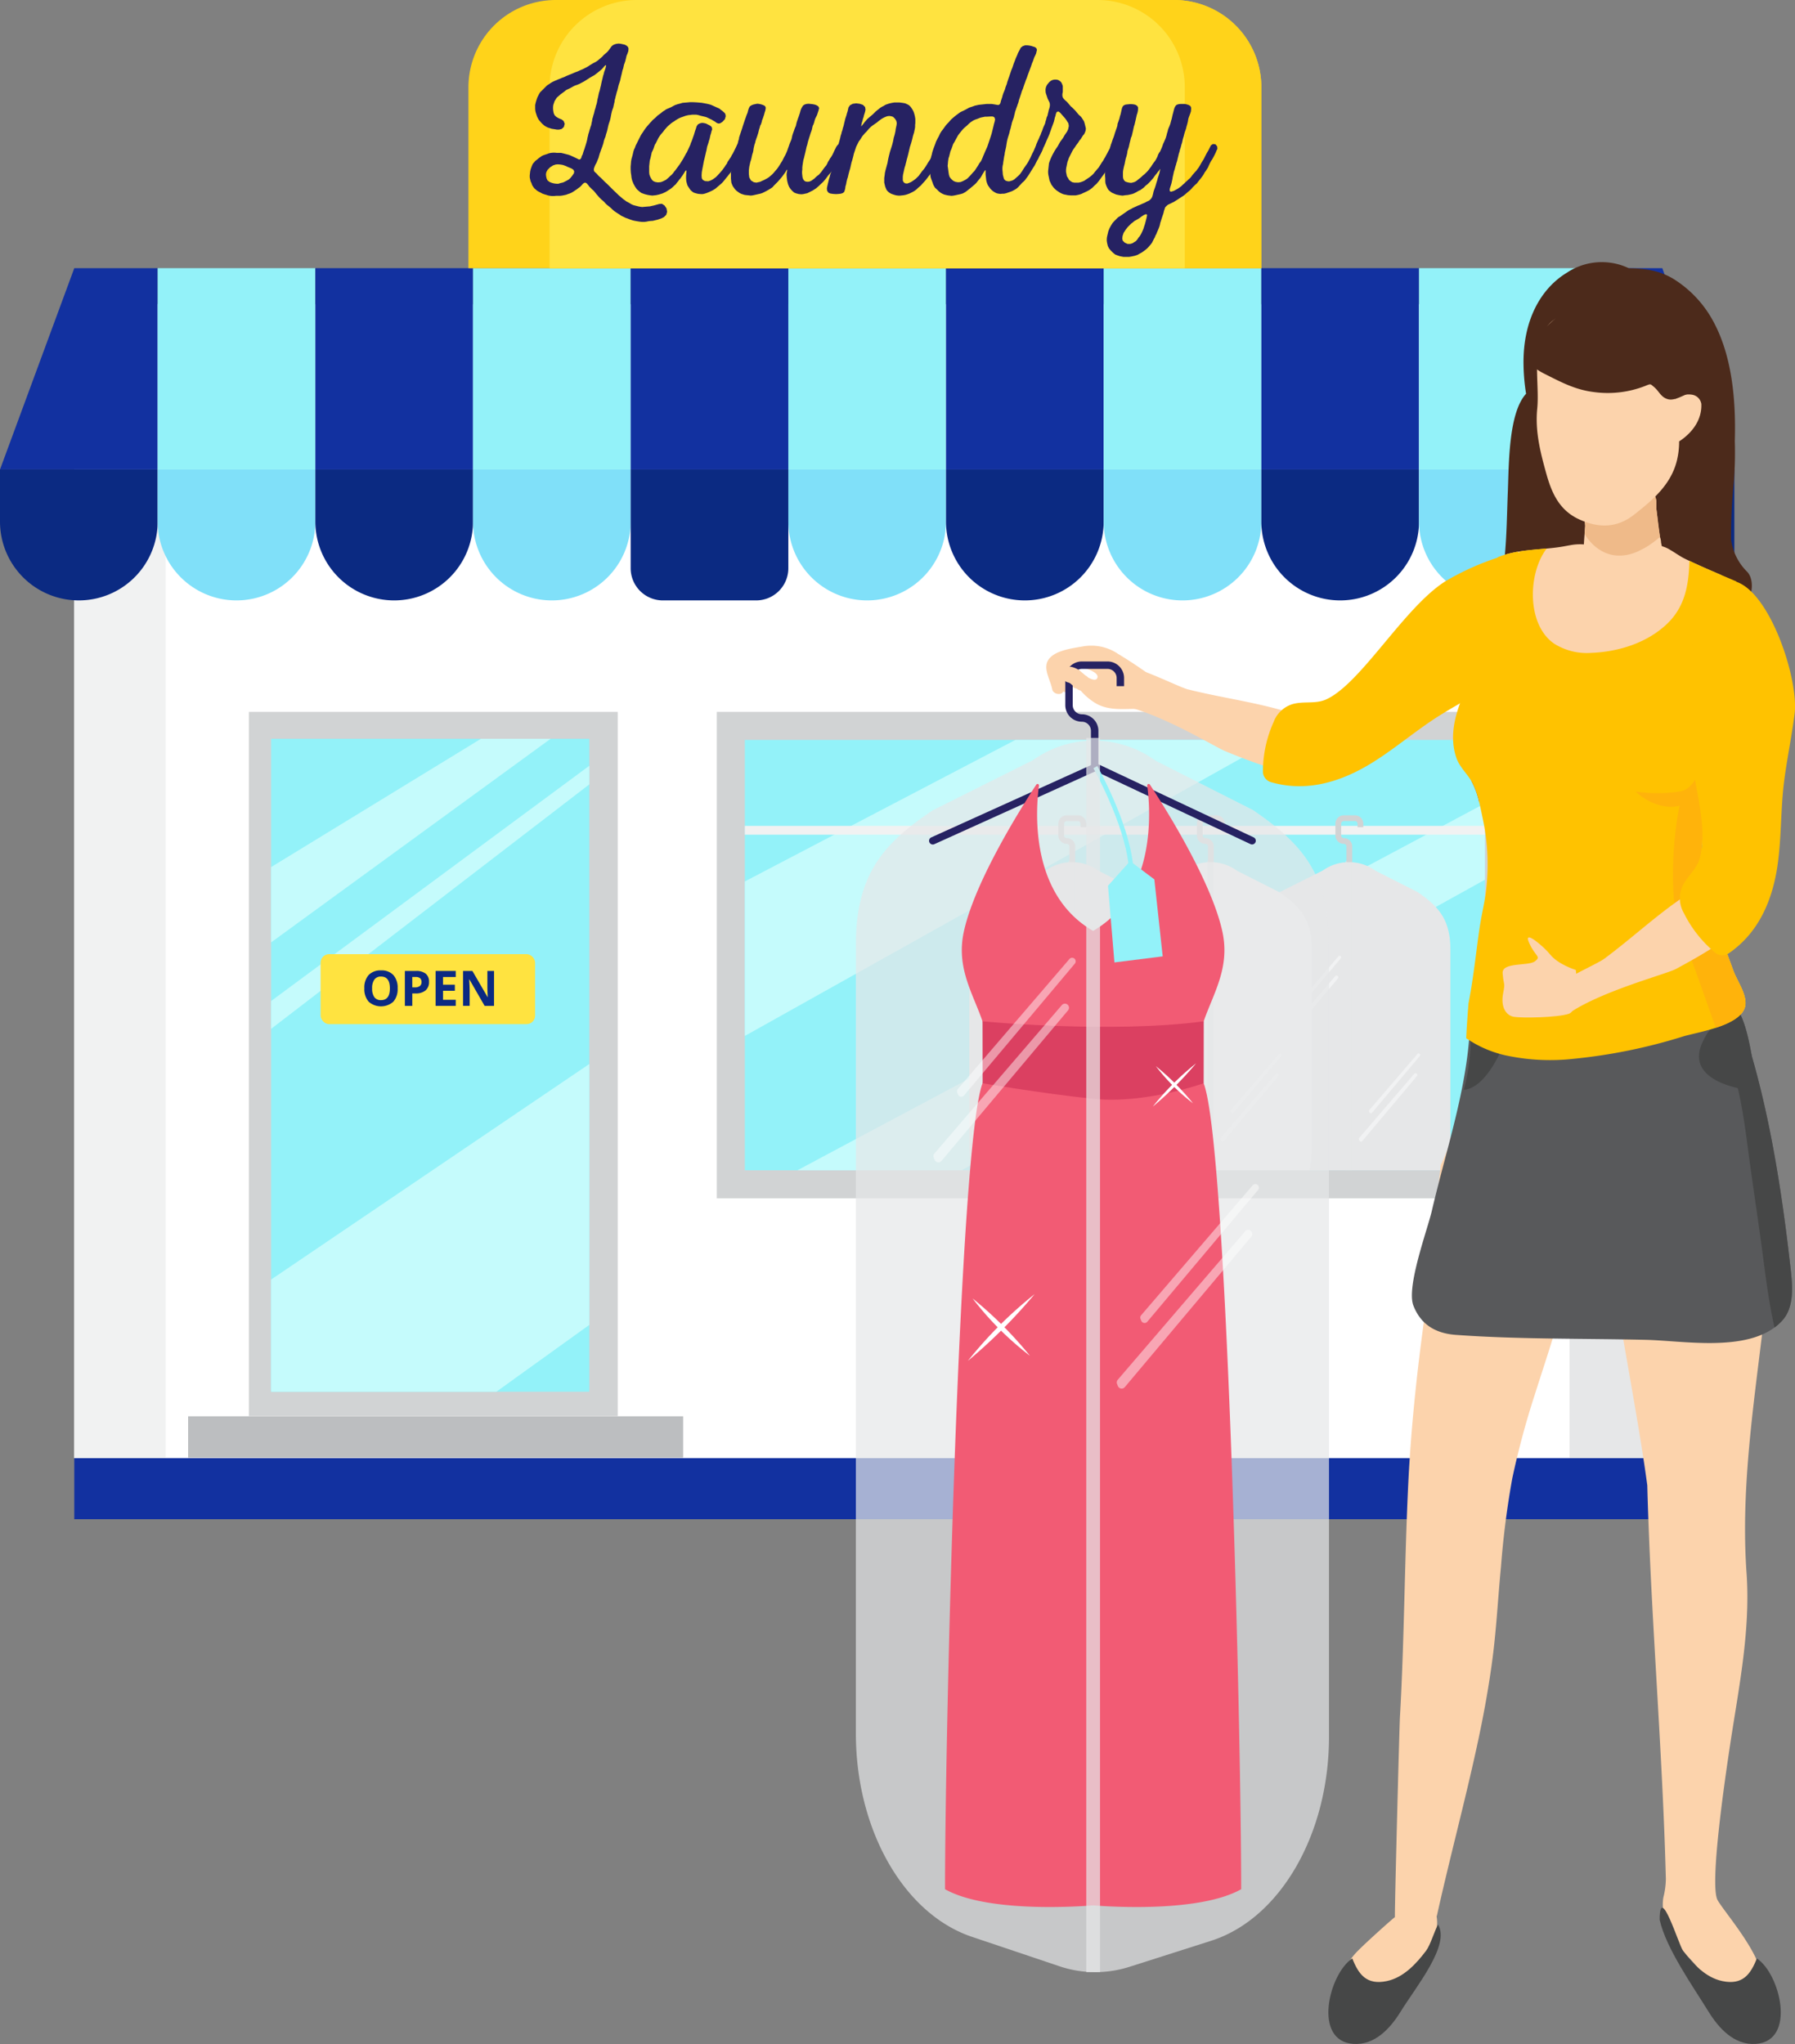 <svg xmlns="http://www.w3.org/2000/svg" xmlns:xlink="http://www.w3.org/1999/xlink" width="377.68" height="430.098" viewBox="0 0 377.68 430.098">
  <rect x="0" y="0" width="377.68" height="430.098" fill="#808080" stroke="none"/>
  <defs>
    <clipPath id="clip-path">
      <rect id="Rectangle_4714" data-name="Rectangle 4714" width="155.72" height="90.561" fill="none"/>
    </clipPath>
  </defs>
  <g id="Pickup_and_Delivery" data-name="Pickup and Delivery" transform="translate(-602.271 -285.119)">
    <g id="Group_29144" data-name="Group 29144" transform="translate(602.271 285.119)">
      <rect id="Rectangle_4690" data-name="Rectangle 4690" width="334.132" height="242.822" transform="translate(15.629 64.004)" fill="#fff"/>
      <rect id="Rectangle_4691" data-name="Rectangle 4691" width="77.618" height="148.18" transform="translate(52.364 149.797)" fill="#d1d3d4"/>
      <rect id="Rectangle_4692" data-name="Rectangle 4692" width="66.949" height="137.397" transform="translate(57.044 155.452)" fill="#93f2f9"/>
      <path id="Path_43843" data-name="Path 43843" d="M625.579,400.459l66.949-49.5v3.919l-66.949,51.441Z" transform="translate(-568.535 -189.824)" fill="#c5fbfc"/>
      <path id="Path_43844" data-name="Path 43844" d="M684.391,348.637l-58.812,42.851V375.639l44.151-27Z" transform="translate(-568.535 -193.185)" fill="#c5fbfc"/>
      <path id="Path_43845" data-name="Path 43845" d="M692.528,376.6v54.9L672.975,445.56h-47.4v-23.6Z" transform="translate(-568.535 -152.711)" fill="#c5fbfc"/>
      <rect id="Rectangle_4693" data-name="Rectangle 4693" width="104.16" height="8.725" transform="translate(39.582 298.017)" fill="#bcbec0"/>
      <rect id="Rectangle_4694" data-name="Rectangle 4694" width="167.518" height="102.36" transform="translate(150.818 149.797)" fill="#d1d3d4"/>
      <rect id="Rectangle_4695" data-name="Rectangle 4695" width="155.72" height="90.561" transform="translate(156.718 155.696)" fill="#93f2f9"/>
      <path id="Path_43846" data-name="Path 43846" d="M777.619,348.737,666.306,411.025V378.515l56.925-29.779Z" transform="translate(-509.588 -193.04)" fill="#c5fbfc"/>
      <rect id="Rectangle_4696" data-name="Rectangle 4696" width="19.212" height="242.822" transform="translate(15.629 64.004)" fill="#f1f2f2"/>
      <rect id="Rectangle_4697" data-name="Rectangle 4697" width="19.212" height="242.822" transform="translate(330.251 64.004)" fill="#e6e7e8"/>
      <path id="Path_43847" data-name="Path 43847" d="M815.488,354.191v16.064L705.38,431.4H670.823Z" transform="translate(-503.05 -185.145)" fill="#c5fbfc"/>
      <g id="Group_29135" data-name="Group 29135" transform="translate(0 56.427)">
        <path id="Path_43848" data-name="Path 43848" d="M635.446,350.543H602.271L617.9,308.175h17.547Z" transform="translate(-602.27 -308.175)" fill="#1231a0"/>
        <path id="Path_43849" data-name="Path 43849" d="M635.445,325.486H602.271v10.959a16.587,16.587,0,0,0,16.588,16.586h0a16.585,16.585,0,0,0,16.586-16.586Z" transform="translate(-602.271 -283.119)" fill="#0b2a82"/>
        <rect id="Rectangle_4698" data-name="Rectangle 4698" width="33.175" height="42.368" transform="translate(33.175)" fill="#93f2f9"/>
        <path id="Path_43850" data-name="Path 43850" d="M649,325.486H615.826v10.959a16.587,16.587,0,0,0,16.588,16.586h0A16.587,16.587,0,0,0,649,336.445Z" transform="translate(-582.652 -283.119)" fill="#80e0f9"/>
        <rect id="Rectangle_4699" data-name="Rectangle 4699" width="33.174" height="42.368" transform="translate(66.35)" fill="#1231a0"/>
        <path id="Path_43851" data-name="Path 43851" d="M662.556,325.486H629.382v10.959a16.585,16.585,0,0,0,16.586,16.586h0a16.587,16.587,0,0,0,16.588-16.586Z" transform="translate(-563.031 -283.119)" fill="#0b2a82"/>
        <rect id="Rectangle_4700" data-name="Rectangle 4700" width="33.174" height="42.368" transform="translate(99.524)" fill="#93f2f9"/>
        <path id="Path_43852" data-name="Path 43852" d="M676.111,325.486H642.937v10.959a16.585,16.585,0,0,0,16.586,16.586h0a16.587,16.587,0,0,0,16.588-16.586Z" transform="translate(-543.412 -283.119)" fill="#80e0f9"/>
        <rect id="Rectangle_4701" data-name="Rectangle 4701" width="33.174" height="42.368" transform="translate(132.698)" fill="#1231a0"/>
        <path id="Rectangle_4702" data-name="Rectangle 4702" d="M0,0H33.174a0,0,0,0,1,0,0V20.767A6.777,6.777,0,0,1,26.4,27.545H6.777A6.777,6.777,0,0,1,0,20.767V0A0,0,0,0,1,0,0Z" transform="translate(132.698 42.368)" fill="#0b2a82"/>
        <rect id="Rectangle_4703" data-name="Rectangle 4703" width="33.174" height="42.368" transform="translate(165.873)" fill="#93f2f9"/>
        <path id="Path_43853" data-name="Path 43853" d="M703.221,325.486H670.047v10.959a16.585,16.585,0,0,0,16.586,16.586h0a16.587,16.587,0,0,0,16.588-16.586Z" transform="translate(-504.173 -283.119)" fill="#80e0f9"/>
        <rect id="Rectangle_4704" data-name="Rectangle 4704" width="33.174" height="42.368" transform="translate(199.047)" fill="#1231a0"/>
        <path id="Path_43854" data-name="Path 43854" d="M716.776,325.486H683.6v10.959a16.585,16.585,0,0,0,16.586,16.586h0a16.587,16.587,0,0,0,16.588-16.586Z" transform="translate(-484.554 -283.119)" fill="#0b2a82"/>
        <rect id="Rectangle_4705" data-name="Rectangle 4705" width="33.174" height="42.368" transform="translate(232.222)" fill="#93f2f9"/>
        <path id="Path_43855" data-name="Path 43855" d="M730.331,325.486H697.157v10.959a16.585,16.585,0,0,0,16.586,16.586h0a16.587,16.587,0,0,0,16.588-16.586Z" transform="translate(-464.935 -283.119)" fill="#80e0f9"/>
        <rect id="Rectangle_4706" data-name="Rectangle 4706" width="33.174" height="42.368" transform="translate(265.396)" fill="#1231a0"/>
        <path id="Path_43856" data-name="Path 43856" d="M743.886,325.486H710.712v10.959A16.585,16.585,0,0,0,727.3,353.031h0a16.587,16.587,0,0,0,16.588-16.586Z" transform="translate(-445.316 -283.119)" fill="#0b2a82"/>
        <rect id="Rectangle_4707" data-name="Rectangle 4707" width="33.174" height="42.368" transform="translate(298.57)" fill="#93f2f9"/>
        <path id="Path_43857" data-name="Path 43857" d="M757.441,325.486H724.267v10.959a16.585,16.585,0,0,0,16.586,16.586h0a16.586,16.586,0,0,0,16.588-16.586Z" transform="translate(-425.696 -283.119)" fill="#80e0f9"/>
        <path id="Path_43858" data-name="Path 43858" d="M771,350.543H737.822V308.175h18.016Z" transform="translate(-406.077 -308.175)" fill="#1231a0"/>
        <path id="Rectangle_4708" data-name="Rectangle 4708" d="M0,0H33.174a0,0,0,0,1,0,0V20.767A6.777,6.777,0,0,1,26.4,27.545H6.777A6.777,6.777,0,0,1,0,20.767V0A0,0,0,0,1,0,0Z" transform="translate(331.745 42.368)" fill="#0b2a82"/>
      </g>
      <rect id="Rectangle_4709" data-name="Rectangle 4709" width="334.132" height="12.848" transform="translate(15.629 306.826)" fill="#1231a0"/>
      <path id="Path_43859" data-name="Path 43859" d="M809.377,303.482v38.064H642.544V303.482a18.367,18.367,0,0,1,18.365-18.363H791.014A18.365,18.365,0,0,1,809.377,303.482Z" transform="translate(-543.981 -285.119)" fill="#ffd31a"/>
      <path id="Path_43860" data-name="Path 43860" d="M799.283,303.482v38.064H649.518V303.482a18.364,18.364,0,0,1,18.365-18.363H780.92A18.365,18.365,0,0,1,799.283,303.482Z" transform="translate(-533.887 -285.119)" fill="#ffd31a"/>
      <path id="Path_43861" data-name="Path 43861" d="M783.177,303.482v38.064H649.518V303.482a18.364,18.364,0,0,1,18.365-18.363h96.929A18.367,18.367,0,0,1,783.177,303.482Z" transform="translate(-533.887 -285.119)" fill="#ffe340"/>
      <g id="Group_29136" data-name="Group 29136" transform="translate(111.463 9.17)">
        <path id="Path_43862" data-name="Path 43862" d="M652.487,320.944l-.453-.046-.409-.091-.409-.135-.318-.091-.409-.137-.406-.228-.365-.181-.318-.181-.634-.543-.228-.318-.225-.362-.137-.409-.181-.365-.181-.815v-.455l.091-.815.091-.409.135-.409.137-.362.181-.409.546-.636.362-.272.318-.272.634-.455.365-.181.815-.272.365-.137.406-.091.455-.044h.409l.406.044h.864l.409.091.362.091.861.228.362.137,1.18.543.636.318.272-.091.181-.272.137-.455.135-.225.137-.455.137-.409.135-.362.137-.453.091-.274.137-.453.091-.318.09-.362.091-.5.091-.362.09-.409.137-.409.091-.362.135-.409.09-.318.137-.362.091-.5.091-.362.046-.409.135-.409.091-.362.137-.409.09-.409.091-.362.137-.409.091-.409.137-.409.09-.409.091-.543.135-.546.091-.453.091-.409.137-.409.137-.59.135-.543.09-.455.137-.587.137-.546.091-.409.135-.409.091-.409.137-.362.137-.409.091-.362.044-.272-.091-.047-.228.181-.543.636-.636.543-.634.5-.362.274-.5.272-.546.318-.409.272-.724.453-.68.362-.365.184-.453.181-.409.135-.362.184-.727.406-.409.184-.362.181-.318.272-.362.272-.453.318-.455.409-.362.318-.453.724-.274.817-.044.409v.453l.044.409.09.453.184.409.316.318.365.228.362.181.453.181.409.318.228.59-.181.68-.455.409-.543.135h-.455l-.543-.091-.59-.091-.817-.272-.362-.181-.362-.228-.318-.272-.272-.272-.546-.636-.181-.318-.181-.362-.272-.817-.091-.362-.047-.453V301.8l.091-.409.091-.362.272-.817.365-.727.225-.362,1.454-1.451.362-.228.318-.228.362-.225.362-.181.409-.181,1.317-.546.59-.228.272-.135.543-.228.683-.272.406-.181.455-.184.272-.091.59-.272.543-.225.727-.365.409-.228.409-.272.68-.409.272-.135.409-.228.318-.228.952-.815.272-.318.636-.546.272-.272.272-.362.455-.636.316-.272.409-.181.365-.091.406-.047.455.047.817.181.362.181.318.274.135.362-.044.543-.184.546-.181.409-.135.59-.137.543-.135.409-.137.362-.181.817-.137.362-.181.817-.137.543-.181.817-.318.952-.135.59-.137.546-.135.409-.093.406-.135.455-.046.272-.135.455-.047.406-.09.365-.181.815-.137.365-.135.409-.137.587-.135.727-.137.59-.272.817-.093.362-.181.817-.091.362-.135.409-.09.318-.091.362-.184.453-.135.409-.137.59-.225.68-.228.59-.137.409-.135.362-.137.455-.137.5-.225.543-.181.455-.274.5-.225.546-.09.362.044.365.228.272.318.272.272.318.272.272.318.272.861.862.59.546,1.226,1.224.815.773.318.316.272.228.636.546.318.225.362.272.272.137.409.228.362.225.409.184.5.135.543.137.455.091.409.044.453-.044,1.133-.091.817-.181,1.136-.318.59-.047.543.365.409.59.137.724-.184.636-.5.5-.546.272-.817.272-.409.091-.543.137-.636.044-.316.047-.455.091-.409.047h-.453l-.453-.047-.59-.091-.5-.091-.409-.091-.68-.228-.455-.181-.406-.137-.365-.181-.406-.181-1.317-.861-.318-.228-.318-.272-.271-.272-.318-.274-.634-.5-.318-.318-.181-.228-.409-.362-.228-.181-.406-.409-.636-.727-.318-.409-.272-.316-.318-.274-.59-.59-.228-.316-.272-.318-.272-.181-.318.044-.272.228-.272.318-.318.316-.318.228-.362.272-.68.455-.362.225-.409.184-.409.135-.362.137-.409.091-.455.091-.406.044h-.818l-.455.046Zm-1.224-4.129.091.409.181.409.318.272.362.181.409.137.409.091.406.044h.409l.409-.135.59-.137.636-.318.5-.272.318-.272.274-.318.272-.362.271-.409.047-.409-.183-.318-.316-.225-.409-.181-.455-.184-.5-.225-.5-.183-.546-.091-.543-.044-.455.044-.543.184-.636.406-.5.5-.272.5-.09.455Z" transform="translate(-647.815 -288.866)" fill="#262262"/>
        <path id="Path_43863" data-name="Path 43863" d="M679.858,304.526l-.091.225-.228.455-.228.318-.181.362-.181.409-.181.362-.455.727-.225.318-.228.362-.181.362-.228.362-.272.318-.272.362-.274.318-.5.636-.272.318-.272.272-1.27,1.089-.362.225-.409.228-.5.228-.546.225-.409.137-.406.091h-.455l-.543-.044-.546-.137-.406-.137-.318-.225-.318-.274-.318-.453-.316-.5-.137-.409-.137-.543-.044-.59v-.455l.044-.59.047-.543-.137-.091-.228.318-.453.724-.453.636-.272.318-.228.316-.272.318-.228.318-.318.272-.272.272-.318.274-.318.225-.362.228-.5.318-.68.318-.727.225-.59.137-.815.091-.455-.047-.543-.091-.546-.135-.406-.137-.365-.137-.316-.225-.636-.546-.228-.316-.228-.365-.272-.5-.272-.68-.135-.59-.047-.453-.091-.59-.046-.727v-.59l.046-.453.044-.59.093-.546.135-.453.137-.543.135-.59.137-.409.181-.365.137-.406,1.089-2.178.225-.365.228-.316.228-.365.453-.634.271-.318.59-.68.183-.181.316-.362.636-.546.409-.409.5-.362.634-.5.362-.228.318-.225.409-.181.543-.228.5-.272.455-.228.543-.181.546-.137.453-.137,1.135-.091.406-.044h.546l.908.044,1.042.091,1,.184.409.091.5.135,1.813.817.318.272.318.228.316.272.274.318.09.5-.181.634-.5.546-.5.318-.365.044-.362-.135-.362-.274-.409-.225-.362-.228-.318-.137-.362-.181-.409-.181-.365-.091-.771-.181-.453-.137-.455-.091h-.906l-.318.046-.453.044-.59.137-1.136.409-.453.225-.455.274-.316.225-.365.228-.316.228-.318.272-.365.318-.181.181-.316.362-.274.318-.225.318-.546.634-.228.318-.225.362-.546,1.089-.225.362-.274.817-.181.409-.181.362-.272,1.226-.137.453-.135,1.226v1.27l.044.453.137.409.181.362.228.365.272.272.409.181.543.091.59-.044.409-.137.727-.362.634-.546.272-.272.318-.272.272-.318.228-.318.272-.318.228-.316.5-.68.228-.318.68-1.089.272-.5.318-.59.181-.272.543-1.18.183-.409.091-.318.181-.409.135-.362.137-.409.181-.5.272-.908.181-.5.137-.455.272-.409.455-.225.409-.091.406.044.409.091.727.362.362.228.181.272.047.409-.137.365-.091.406-.135.409-.181.817-.137.409-.091.362-.274.817-.091.453-.044.272-.137.546-.091.409-.181.771-.137.543-.091.455-.09.5-.135.68-.137.771-.044.68.044.59.228.362.453.228.68.044.546-.181.406-.225.636-.455.318-.318.543-.59.546-.634.453-.636.228-.362.272-.362.091-.272.727-1.089.181-.365.228-.362.906-1.816.409-.225.546.091.362.453.044.455-.181.406Z" transform="translate(-635.259 -281.567)" fill="#262262"/>
        <path id="Path_43864" data-name="Path 43864" d="M680.99,294.083l.455-.044.453.044.409.046.453.091.365.135.362.228.181.362-.137.546-.316.952-.365.727-.135.409-.09.362-.137.409-.181.362-.181.817-.137.409-.135.362-.137.453-.137.409-.091.318-.135.409-.09.362-.093.409-.135.409-.272,1.224-.137.546-.137.59-.135.453-.091.546-.09.59-.047.453v.409l-.046.409v.406l.093.817.135.409.228.318.318.181.409.044.362-.044.409-.181.634-.455.318-.316.318-.274.316-.225.546-.636.453-.634.274-.365.272-.316.181-.318.181-.409.228-.362.225-.409.184-.228.272-.453.225-.455.228-.5.409-.815.272-.365.365-.225.543.135.362.455.046.453-.137.409-.181.362-.228.318-.225.362-.362.727-.137.409-.181.362-.455.727-.225.318-.455.724-.225.318-.546.634-.228.318-.271.362-.543.636-.59.543-.274.274-.634.543-.727.455-1.089.543-.815.181-.409.047-.546-.047-.543-.135-.453-.184-.409-.362-.365-.409-.272-.409-.225-.543-.184-.727-.09-.724-.044-.59.044-.455.09-.453-.044-.181-.137.225-.225.365-.455.634-.272.365-.818.952-.861.862-.272.318-.318.228-.362.225-.727.409-.727.362-.406.137-1.635.362-.409.047-.406-.047-.455-.044-.409-.046-.318-.091-.406-.135-.365-.183-.634-.453-.318-.318-.453-.634-.184-.409-.135-.362-.047-.409-.044-.455v-1.224l.044-.409.091-.409.046-.409.091-.409.047-.406.09-.546.135-.59.184-.818.135-.406.137-.546.318-.952.135-.362.091-.409.137-.409.044-.362.636-1.906.135-.453.5-1.5.137-.362.137-.409.225-.546.137-.543.137-.409.181-.362.316-.228.409-.181.409-.091.455-.091.406.044.409.091.409.137.362.181.184.272v.365l-.093.406-.135.409-.09.362-.272.817-.183.455-.044.272-.181.543-.137.228-.137.5-.135.409-.137.59-.181.59-.09.272-.181.5-.137.409-.09.409-.135.362-.184.817-.044.406-.09.409-.137.409-.181.817-.09.362-.137.409-.09.409-.135.59-.09.724v.818l.09.727.362.634.59.365.543.091.818-.184.362-.181.318-.135.362-.181.409-.228.365-.228.634-.543.272-.274.817-.952.228-.318.272-.406.272-.455.318-.5.362-.724.228-.409.181-.365.181-.406.137-.365.137-.406.135-.365.137-.409.135-.362.181-.409.137-.362.181-.817.137-.409.135-.362.137-.409.137-.362.181-.409.091-.409.091-.362.272-.817.137-.362.272-.817.09-.362.137-.409.181-.362.227-.365.316-.225Z" transform="translate(-622.781 -281.379)" fill="#262262"/>
        <path id="Path_43865" data-name="Path 43865" d="M685.566,297.013l-.365.181-.318.181-.316.228-.365.272-.316.272-.727.5-.318.228-.318.272-.316.318-.546.636-.318.316-.543.636-.453.727-.274.362-.543,1.089-.5,1.5-.137.59-.181.683-.181.59-.272,1.224-.181.59-.181.68-.137.59-.137.409-.135.59-.091.5-.137.453-.044.409-.093.362-.135.365-.274.225-.406.137-.409.046-.59.044-.68-.044-.59-.091-.362-.184-.274-.406-.044-.5.091-.455.135-.59.137-.543.091-.409.137-.409.091-.409.135-.362.137-.409.09-.409.091-.362.091-.409.137-.409.137-.362.181-.817.091-.362.044-.409.137-.409.091-.409.137-.406.135-.546.181-.59.228-.817.091-.362.091-.409.137-.409.09-.406.135-.365.091-.409.137-.406.137-.59.135-.546.093-.409.272-.815.091-.365.135-.406.184-.817.316-.455.59-.316.727-.091.727.091.68.225.453.455.09.543-.09.455-.091.316-.137.409-.091.409-.135.362-.091.409-.137.409-.091.409-.047.272.047.047.181-.228.272-.318.228-.318.546-.634.316-.272.59-.5.318-.274.59-.587.908-.727.362-.228.362-.181.365-.228.362-.135.409-.137.59-.137.543-.091h1.045l.724.091.5.093.409.181.409.225.318.318.225.318.228.362.181.365.137.406.135.546.09.543v.864l-.044.406v.409l-.047.365-.091.406-.091.455-.091.272-.137.453-.135.59-.181.68-.181.59-.137.409-.137.59-.181.771-.181.727-.181.636-.091.406-.09.318-.091.409-.137.409-.091.362-.272,1.226-.047.409v.815l.181.365.318.225.409.047.409-.137.409-.181.362-.228.318-.225.362-.274.59-.59.228-.316.272-.365.228-.316.316-.365.228-.316.272-.409.409-.68.272-.409.137-.228.272-.409.228-.409.362-.724.181-.409.137-.362.137-.409.225-.365.409-.272.59.137.365.453v.455l-.137.406-.181.365-.181.409-.184.362-.225.362-.181.365-.274.406-.135.274L696,307.4l-.091.274-.225.406-.455.727-.272.409-.181.225-.272.365-.318.409-.272.316-.5.546-.274.318-.634.543-.272.272-.365.274-.362.225-.727.365-.362.135-.409.137-.409.091-.362.044-.453.047h-.409l-.409-.047-.362-.091-.409-.135-.362-.137-.365-.228-.272-.225-.272-.318-.181-.409-.137-.362-.091-.409-.09-.362v-1l.09-.59.047-.455.135-.59.409-1.5.137-.771.181-.773.181-.724.181-.59.137-.409.181-.59.181-.727.137-.724.181-.59.181-.817.047-.409.181-.862.044-.409-.091-.453-.272-.455-.409-.409-.409-.135-.409-.047-.406.047Z" transform="translate(-610.84 -281.541)" fill="#262262"/>
        <path id="Path_43866" data-name="Path 43866" d="M685.807,305.574l.316-.318.546-.634.952-.817.318-.228.362-.272.318-.225.362-.181.409-.183.68-.362.409-.228.817-.272.362-.137.817-.181.409-.044.453-.047.818-.091H695.2l.59.091.5.091.318.046.272-.137.181-.318.09-.406.272-.818.091-.362.137-.409.318-.771.135-.455.093-.272.181-.453.09-.365.272-.815.137-.365.453-1.361.228-.543.272-.817.137-.362.181-.455.091-.272.362-.817.137-.362.409-.771.181-.362.409-.318.5-.181h.453l.409.044.453.091.272.091.455.137.318.228.135.362-.09.362-.091.409-.181.409-.181.362-.137.365-.137.409-.225.543-.181.543-.184.5-.543,1.454-.181.543-.228.546-.135.406-.137.365-.318.952-.228.543-.135.455-.5,1.5-.091.406-.137.365-.135.409-.137.362-.137.409-.135.362-.09.409-.091.362-.093.409-.135.409-.137.362-.135.409-.091.409-.093.362-.091.409-.135.409-.137.59-.181.59-.091.272-.137.5-.09.409-.091.543-.091.59-.271,1.226-.047.409-.091.406-.09.592-.091.543-.044.409-.093.409-.044.409v.406l.044.455.046.59.137.543.135.409.272.272.365.137.409.044.362-.091.409-.135.362-.228.817-.727.318-.316.453-.636.453-.724.636-.908.228-.365.181-.362.225-.409.455-1,.228-.406.181-.318.181-.409.228-.5.5-.362.546.091.318.453v.59l-.228.546-.228.453-.272.5-.272.59-.181.272-.546,1.089-.272.409-.59.952-.453.727-.228.318-.272.362-.228.318-.272.272-.318.272-.318.362-.181.184-.318.362-.316.272-.365.228-.318.181-.362.181-1.18.409-.409.091h-.362l-.409.046-.409-.046-.406-.091-.365-.181-.362-.228-.272-.228-.318-.316-.453-.636-.184-.362-.135-.409-.091-.362-.137-1.226v-.861l-.09-.047-.228.318-.225.362-.409.727-.228.318-.272.318-.5.634-.272.272-.955.817-.406.318-.455.362-.409.272-.362.184-.453.135-1.045.228-.453.091-.409.044-.362-.044-.409-.047-.409-.091-.362-.091-.409-.181-.318-.181-.362-.272-.409-.409-.409-.362-.228-.365-.181-.362-.135-.409-.274-.727-.135-.406-.047-.409-.044-.546v-.59l-.047-.406v-.409l.047-.455.044-.543.091-.59.091-.409.137-.453.047-.274.135-.453.137-.409.409-1.089.135-.409.365-.724.272-.5.225-.5.274-.453.181-.228.272-.362.453-.636Zm9.254-1.588-.861.047h-.409l-.406.091-.455.091-.272.091-.453.181-.409.137-.409.181-.362.228-.318.225-.318.274-.318.316-.634.546-.274.272-.272.318-.543.68-.227.318-.228.409-.543,1-.228.365-.135.362-.137.409-.137.362-.181.409-.272,1.089-.137.409-.091.59-.044.543-.046.455.09.59.091.724.093.59.135.409.228.318.271.272.318.272.409.181.543.093.546-.046.453-.181.272-.137.409-.225.318-.228.543-.546.318-.362.272-.318.318-.316.228-.318.225-.362.274-.409.316-.546.318-.409.181-.362.181-.409.137-.362.181-.409.228-.543.228-.5.181-.409.135-.365.636-1.9.181-.59.362-1.451.137-.59.137-.455.091-.5-.137-.406-.318-.184Z" transform="translate(-598.015 -288.65)" fill="#262262"/>
        <path id="Path_43867" data-name="Path 43867" d="M694.114,296l-.409-1.224-.044-.409v-.409l.091-.409.181-.409.228-.316.272-.318.318-.272.362-.184.409-.091h.409l.409.091.362.228.272.272.181.365.137.406v1.226L697.2,295v.365l.091.362.227.318.316.318.318.272.318.362.5.59.318.272.59.59.316.365.181.225.318.365.318.272.272.318.455.724.135.409.137.543.137.592-.047.406-.137.409-.181.365-.272.316-.453.727-.274.318-.225.362-.228.318-.271.362-.228.362-.272.365-.228.362-.771,1.542-.137.409-.135.362-.091.409-.09.455-.093.409-.044.406v.455l.181.906.227.365.228.409.316.272.365.228.453.091h.861l.409-.091.409-.137.409-.181.318-.228.68-.453.362-.274.318-.272.272-.272.272-.362.817-.955.68-1.087.228-.318.225-.409.228-.362.181-.365.228-.409.135-.272.274-.5.181-.362.135-.362.183-.365.406-.225.59.135.409.455v.5l-.135.406-.365.773-.181.362-.225.362-.365.727-.453.724-.228.409-.181.228-.228.409-.453.724-.546.727-.362.5-.318.453-.543.636-.318.272-.543.546-.365.272-.409.272-.724.362-.409.181-.362.183-.409.135-.362.091-.455.091H698.97l-.59-.044-.908-.181-.362-.137-.455-.228-.68-.453-.316-.272-.274-.272-.272-.365-.228-.318-.181-.406-.181-.365-.09-.409-.091-.453-.09-.409-.047-.409V311.2l.181-1.635.137-.409.137-.362.181-.409.228-.5.272-.5.225-.406.318-.5.318-.455.227-.409.272-.5.362-.5.271-.365.365-.634.5-.727.225-.5.137-.68-.091-.543-.455-.727-.271-.362-.724-.817-.274-.318-.362-.272-.362.091-.181.409-.09.409-.137.409-.09.406-.091.365-.137.409-.409,1.089-.135.406-.137.365-.135.409-.227.543-.228.5-.181.409-.228.543-.225.5-.228.455-.228.5-.272.5-.228.365-.272.225h-.409l-.362-.225-.272-.318.044-.362.137-.409.181-.409.137-.362.135-.409.362-.817.137-.272.181-.455.181-.362.137-.409.181-.409.137-.406.137-.365.362-.815.09-.409.135-.409.093-.409.181-.409.091-.409.091-.362.09-.409.137-.409.091-.453v-.409l-.091-.362Z" transform="translate(-585.135 -284.385)" fill="#262262"/>
        <path id="Path_43868" data-name="Path 43868" d="M720.868,302.995l.047.5-.184.362-.181.455-.406.815-.274.5-.272.409-.272.5-.227.5-.181.409-.453.727-.184.225-.225.409-.228.362-.271.365-.318.409-.362.453-.272.362-.318.272-.59.59-.228.274-.318.316-.59.5-.318.274-.362.316-.771.5-.272.181-1,.636-.817.409-.5.228-.316.272-.274.272-.272.817-.091.409-.409,1.224-.135.453-.137.409-.09.455-.181.543-.227.546-.181.406-.137.365-.225.409-.093.272-.225.409-.362.724-.228.318-.546.636-.272.272-.318.272-.362.272-.453.318-.5.272-.409.228-.546.181-.634.137-.546.091h-1.224l-.727-.137-.543-.181-.455-.181-.453-.362-.5-.5-.362-.455-.228-.453-.135-.546-.091-.543v-.409l.044-.409.091-.409.091-.362.09-.409.137-.362.181-.409.272-.5.318-.5.318-.362.815-.817.365-.225.409-.274,1.224-.861.362-.228.455-.225.228-.137,1.18-.543.272-.091.59-.274.543-.225.409-.228.5-.228.409-.362.228-.362.135-.409.09-.362.091-.409.137-.409.135-.362.137-.409.228-.771.135-.409.093-.409.362-1.089.091-.453.09-.409h-.046l-.225.316-.271.318-.228.318-.272.318-.455.634-.272.318-.318.362-.543.546-.455.362-.406.409-.365.272-.318.228-.406.181-.455.272-.543.274-.409.135-.817.181-.543.046-.59.091-.409-.047-.5-.091-.409-.091-.453-.181-.5-.228-.362-.272L698,312.16l-.228-.362-.228-.5-.181-.546-.044-.453v-.546l-.047-.59v-.453l.047-.543.091-.59.044-.455.091-.453.093-.318.091-.453.044-.409.137-.409.091-.409.135-.409.365-1.632.135-.362.274-.817.181-.453.135-.409.091-.318.274-.817.135-.362.137-.455.044-.406.137-.365.272-.815.091-.409.137-.409.272-1.224.137-.365.225-.272.409-.181.409-.047.453-.044h.409l.455.044.362.091.362.228.184.318v.362l-.047.409-.09.409-.137.409-.272,1.224-.09.362-.091.409-.137.409L703.083,300l-.09.362-.091.409-.181.409-.137.59-.137.543-.181.817-.272.817-.044.406-.093.409-.091.362-.135.409-.091.409-.09.455-.047.272-.135.5-.093.409-.091.453-.044.409v.862l.044.409.184.409.272.272.409.137.406.091.409.044.409-.091.409-.137.362-.225.318-.272.362-.274.365-.316.181-.184.453-.362.546-.543.272-.318.227-.318.316-.409.137-.225.272-.409.272-.365.228-.316.228-.409.181-.365.137-.406.225-.409.181-.228.365-.817.135-.362.137-.409.272-.59.272-.634.184-.59.09-.409.135-.409.091-.409.137-.362.181-.409.181-.5.137-.543.137-.455.181-.815.135-.5.137-.546.137-.453.181-.362.272-.274.409-.135.409-.046h.862l.453.091.409.137.362.228.137.316v.409l-.047.409-.135.409-.272.724-.137.409-.091.59-.137.546-.135.453-.137.546-.181.5-.137.453-.135.543-.181.59-.184.817-.135.409-.137.543-.181.546-.091.409-.137.406-.091.409-.135.546-.137.59-.137.409-.09.362-.135.409-.137.543-.181.546-.091.453-.137.59-.091.546-.181.815-.137.455-.091.272-.135.453v.455l.272.135.59-.181.5-.272.409-.228.316-.228.365-.272.318-.318.225-.181.362-.362.318-.272.271-.272.318-.274.272-.316.228-.318.546-.636.272-.272.228-.318.271-.362.228-.362.406-.727.455-.727.5-1,.225-.409.228-.365.546-1.089.406-.272.546.047Zm-14.836,14.927.09-.543-.228-.137-.453.181-.362.228-.365.272-.316.228-.954.543-.316.274-.365.272-.724.727-.455.587-.409.636-.225.68-.047.546.091.406.409.409.59.272h.59l.455-.135.724-.455.318-.362.227-.362.272-.318.228-.362.225-.455.181-.406.137-.318.137-.455.181-.543.181-.68Z" transform="translate(-576.227 -281.353)" fill="#262262"/>
      </g>
      <g id="Group_29142" data-name="Group 29142" transform="translate(156.718 155.696)">
        <g id="Group_29141" data-name="Group 29141" clip-path="url(#clip-path)">
          <g id="Group_29140" data-name="Group 29140" transform="translate(-5.205 15.86)" style="mix-blend-mode: multiply;isolation: isolate">
            <rect id="Rectangle_4710" data-name="Rectangle 4710" width="160.924" height="1.855" transform="translate(0 2.224)" fill="#f1f2f2"/>
            <g id="Group_29137" data-name="Group 29137" transform="translate(110.723)">
              <path id="Path_43869" data-name="Path 43869" d="M725.5,361.013l-9.119,4.567c-4.263,2.89-6.963,5.624-6.963,12.161v40.9c0,8.762,4.351,16.388,10.541,18.468l7.907,2.66a10.181,10.181,0,0,0,6.41.051l7.386-2.357c6.265-2,10.7-9.674,10.7-18.519V377.662c0-6.5-2.668-9.2-6.889-12.11l-8.857-4.488A9.506,9.506,0,0,0,725.5,361.013Z" transform="translate(-709.421 -349.388)" fill="#e6e7e8"/>
              <rect id="Rectangle_4711" data-name="Rectangle 4711" width="1.25" height="80.993" transform="translate(20.91 9.611)" fill="#e6e7e8" opacity="0.71" style="mix-blend-mode: multiply;isolation: isolate"/>
              <path id="Path_43870" data-name="Path 43870" d="M720.619,365.075h-1.211v-3.292a.56.56,0,0,0-.56-.558,1.772,1.772,0,0,1-1.77-1.772v-2.464a1.772,1.772,0,0,1,1.77-1.772h2.33a1.775,1.775,0,0,1,1.772,1.772v.739h-1.211v-.739a.562.562,0,0,0-.56-.56h-2.33a.56.56,0,0,0-.558.56v2.464a.56.56,0,0,0,.558.56,1.772,1.772,0,0,1,1.772,1.769Z" transform="translate(-698.338 -355.217)" fill="#d1d3d4"/>
              <path id="Path_43871" data-name="Path 43871" d="M712.387,382.6l11.564-13.47a.369.369,0,0,1,.649.24h0a.363.363,0,0,1-.086.237L713.028,383.27a.37.37,0,0,1-.626-.1l-.076-.191A.375.375,0,0,1,712.387,382.6Z" transform="translate(-705.255 -335.268)" fill="#fff" opacity="0.46"/>
              <path id="Path_43872" data-name="Path 43872" d="M713.249,379.208l10.122-11.8a.325.325,0,0,1,.57.213h0a.326.326,0,0,1-.076.208l-10.056,11.96a.324.324,0,0,1-.548-.086l-.066-.169A.318.318,0,0,1,713.249,379.208Z" transform="translate(-703.993 -337.73)" fill="#fff" opacity="0.46"/>
              <path id="Path_43873" data-name="Path 43873" d="M719.185,390.993l11.561-13.47a.37.37,0,0,1,.651.24h0a.365.365,0,0,1-.088.237l-11.483,13.664a.37.37,0,0,1-.626-.1l-.078-.191A.37.37,0,0,1,719.185,390.993Z" transform="translate(-695.419 -323.122)" fill="#fff" opacity="0.46"/>
              <path id="Path_43874" data-name="Path 43874" d="M720.047,387.6l10.122-11.8a.325.325,0,0,1,.57.211h0a.321.321,0,0,1-.076.208l-10.056,11.963a.324.324,0,0,1-.548-.086l-.068-.169A.325.325,0,0,1,720.047,387.6Z" transform="translate(-694.156 -325.584)" fill="#fff" opacity="0.46"/>
            </g>
            <g id="Group_29138" data-name="Group 29138" transform="translate(81.577)">
              <path id="Path_43875" data-name="Path 43875" d="M713.6,361.013l-9.121,4.567c-4.261,2.89-6.963,5.624-6.963,12.161v40.9c0,8.762,4.354,16.388,10.541,18.468l7.907,2.66a10.182,10.182,0,0,0,6.41.051l7.386-2.357c6.265-2,10.7-9.674,10.7-18.519V377.662c0-6.5-2.665-9.2-6.889-12.11l-8.857-4.488A9.5,9.5,0,0,0,713.6,361.013Z" transform="translate(-697.512 -349.388)" fill="#f1f2f2"/>
              <rect id="Rectangle_4712" data-name="Rectangle 4712" width="1.25" height="80.993" transform="translate(20.911 9.611)" fill="#e6e7e8" opacity="0.71" style="mix-blend-mode: multiply;isolation: isolate"/>
              <path id="Path_43876" data-name="Path 43876" d="M708.711,365.075H707.5v-3.292a.558.558,0,0,0-.558-.558,1.775,1.775,0,0,1-1.772-1.772v-2.464a1.775,1.775,0,0,1,1.772-1.772h2.33a1.774,1.774,0,0,1,1.769,1.772v.739h-1.211v-.739a.56.56,0,0,0-.558-.56h-2.33a.562.562,0,0,0-.561.56v2.464a.562.562,0,0,0,.561.56,1.771,1.771,0,0,1,1.77,1.769Z" transform="translate(-686.429 -355.217)" fill="#d1d3d4"/>
              <path id="Path_43877" data-name="Path 43877" d="M700.48,382.6l11.561-13.47a.37.37,0,0,1,.651.24h0a.364.364,0,0,1-.088.237L701.119,383.27a.368.368,0,0,1-.624-.1l-.078-.191A.37.37,0,0,1,700.48,382.6Z" transform="translate(-693.346 -335.268)" fill="#fff" opacity="0.46"/>
              <path id="Path_43878" data-name="Path 43878" d="M701.342,379.208l10.123-11.8a.323.323,0,0,1,.568.213h0a.326.326,0,0,1-.076.208L701.9,379.793a.323.323,0,0,1-.548-.086l-.069-.169A.319.319,0,0,1,701.342,379.208Z" transform="translate(-692.083 -337.73)" fill="#fff" opacity="0.46"/>
              <path id="Path_43879" data-name="Path 43879" d="M707.275,390.993l11.564-13.47a.368.368,0,0,1,.649.24h0a.363.363,0,0,1-.086.237l-11.486,13.664a.37.37,0,0,1-.626-.1l-.076-.191A.375.375,0,0,1,707.275,390.993Z" transform="translate(-683.508 -323.122)" fill="#fff" opacity="0.46"/>
              <path id="Path_43880" data-name="Path 43880" d="M708.137,387.6l10.125-11.8a.323.323,0,0,1,.568.211h0a.321.321,0,0,1-.076.208L708.7,388.185a.324.324,0,0,1-.548-.086l-.066-.169A.319.319,0,0,1,708.137,387.6Z" transform="translate(-682.246 -325.584)" fill="#fff" opacity="0.46"/>
            </g>
            <g id="Group_29139" data-name="Group 29139" transform="translate(52.434)">
              <path id="Path_43881" data-name="Path 43881" d="M701.686,361.013l-9.119,4.567c-4.263,2.89-6.963,5.624-6.963,12.161v40.9c0,8.762,4.351,16.388,10.541,18.468l7.907,2.66a10.181,10.181,0,0,0,6.41.051l7.386-2.357c6.265-2,10.7-9.674,10.7-18.519V377.662c0-6.5-2.668-9.2-6.892-12.11l-8.857-4.488A9.5,9.5,0,0,0,701.686,361.013Z" transform="translate(-685.604 -349.388)" fill="#e6e7e8"/>
              <rect id="Rectangle_4713" data-name="Rectangle 4713" width="1.25" height="80.993" transform="translate(20.91 9.611)" fill="#e6e7e8" opacity="0.71" style="mix-blend-mode: multiply;isolation: isolate"/>
              <path id="Path_43882" data-name="Path 43882" d="M696.8,365.075H695.59v-3.292a.558.558,0,0,0-.558-.558,1.775,1.775,0,0,1-1.772-1.772v-2.464a1.775,1.775,0,0,1,1.772-1.772h2.33a1.774,1.774,0,0,1,1.772,1.772v.739h-1.211v-.739a.562.562,0,0,0-.56-.56h-2.33a.56.56,0,0,0-.558.56v2.464a.56.56,0,0,0,.558.56,1.772,1.772,0,0,1,1.772,1.769Z" transform="translate(-674.523 -355.217)" fill="#d1d3d4"/>
              <path id="Path_43883" data-name="Path 43883" d="M688.57,382.6l11.564-13.47a.369.369,0,0,1,.649.24h0a.376.376,0,0,1-.086.237L689.212,383.27a.37.37,0,0,1-.627-.1l-.076-.191A.37.37,0,0,1,688.57,382.6Z" transform="translate(-681.439 -335.268)" fill="#fff" opacity="0.46"/>
              <path id="Path_43884" data-name="Path 43884" d="M689.432,379.208l10.122-11.8a.325.325,0,0,1,.57.213h0a.325.325,0,0,1-.076.208l-10.056,11.96a.324.324,0,0,1-.548-.086l-.066-.169A.318.318,0,0,1,689.432,379.208Z" transform="translate(-680.176 -337.73)" fill="#fff" opacity="0.46"/>
              <path id="Path_43885" data-name="Path 43885" d="M695.368,390.993l11.561-13.47a.37.37,0,0,1,.651.24h0a.365.365,0,0,1-.088.237l-11.485,13.664a.368.368,0,0,1-.624-.1l-.078-.191A.37.37,0,0,1,695.368,390.993Z" transform="translate(-671.602 -323.122)" fill="#fff" opacity="0.46"/>
              <path id="Path_43886" data-name="Path 43886" d="M696.23,387.6l10.122-11.8a.323.323,0,0,1,.568.211h0a.321.321,0,0,1-.076.208L696.79,388.185a.324.324,0,0,1-.548-.086l-.068-.169A.32.32,0,0,1,696.23,387.6Z" transform="translate(-670.339 -325.584)" fill="#fff" opacity="0.46"/>
            </g>
          </g>
        </g>
      </g>
      <rect id="Rectangle_4715" data-name="Rectangle 4715" width="45.132" height="14.724" rx="1.784" transform="translate(67.46 200.774)" fill="#ffe340"/>
      <g id="Group_29143" data-name="Group 29143" transform="translate(76.662 204.19)">
        <path id="Path_43887" data-name="Path 43887" d="M640.6,372.332a4,4,0,0,1-.906,2.807,3.923,3.923,0,0,1-5.191,0,4,4,0,0,1-.906-2.817,3.947,3.947,0,0,1,.908-2.8,3.4,3.4,0,0,1,2.6-.967,3.35,3.35,0,0,1,2.594.977A4,4,0,0,1,640.6,372.332Zm-5.367,0a3.067,3.067,0,0,0,.467,1.858,1.634,1.634,0,0,0,1.4.622q1.868,0,1.867-2.479t-1.858-2.484a1.645,1.645,0,0,0-1.4.627A3.053,3.053,0,0,0,635.23,372.332Z" transform="translate(-633.595 -368.551)" fill="#0b2a82"/>
        <path id="Path_43888" data-name="Path 43888" d="M642.159,370.891a2.246,2.246,0,0,1-.741,1.816,3.174,3.174,0,0,1-2.11.629h-.668v2.616h-1.561V368.6h2.349a3.126,3.126,0,0,1,2.036.575A2.106,2.106,0,0,1,642.159,370.891Zm-3.519,1.167h.511a1.715,1.715,0,0,0,1.077-.284,1,1,0,0,0,.357-.827,1.021,1.021,0,0,0-.3-.81,1.413,1.413,0,0,0-.94-.262h-.707Z" transform="translate(-628.554 -368.483)" fill="#0b2a82"/>
        <path id="Path_43889" data-name="Path 43889" d="M643.956,375.952h-4.234V368.6h4.234v1.278h-2.675v1.615h2.489v1.278h-2.489v1.9h2.675Z" transform="translate(-624.727 -368.483)" fill="#0b2a82"/>
        <path id="Path_43890" data-name="Path 43890" d="M648.6,375.952h-1.98l-3.2-5.565h-.046c.064.984.1,1.684.1,2.1v3.461h-1.393V368.6h1.965l3.2,5.509h.034q-.077-1.435-.076-2.029V368.6h1.4Z" transform="translate(-621.315 -368.483)" fill="#0b2a82"/>
      </g>
    </g>
    <g id="Group_29148" data-name="Group 29148" transform="translate(782.352 340.274)">
      <path id="Path_43891" data-name="Path 43891" d="M730.727,377.911l.042-.071a2.475,2.475,0,0,1,.793-1.4,33.555,33.555,0,0,0,2.151-4.968c.081-.666.142-1.265.184-1.681.443-4.52.485-9.138.666-13.693.24-6.028.139-16.7,3.845-20.749a41.657,41.657,0,0,1-.538-6.17c-.144-9.312,3.656-15.969,9.085-19.273a13.245,13.245,0,0,1,13.094-.954c3.282.034,6.522.416,9.643,2.408a23.79,23.79,0,0,1,8.267,9.068c3.72,7.048,4.633,16.05,4.366,24.885.086,2.734.022,5.487-.166,8.231a109.646,109.646,0,0,0-.617,12.56,11.8,11.8,0,0,0,3.26,6.591c1.123,1.023,1.385,3.152.827,4.883-4.564,14.178-15.47,16.069-24.589,16.52-5.042.247-10.164.854-15.179-.228-5.759-1.241-10.678-5.228-15.132-10.913C729.748,381.71,729.936,379.2,730.727,377.911Z" transform="translate(-597.391 -307.655)" fill="#4c2a1b"/>
      <path id="Path_43892" data-name="Path 43892" d="M760.688,338.708c-3.429,3.8-7.183,7.318-10.913,10.815-2.6,2.442-5.081,5.392-7.89,7.572-3.089,2.393-5.426,1.106-9.041.054-6.652-1.938-13.529-2.844-20.242-4.53-1.88-.472-8.488-3.95-13.859-5.257a35.894,35.894,0,0,1,.538,9.016,5.852,5.852,0,0,0,.595-.115c8.368,2.229,18.434,8.485,20.58,9.364,5.565,2.276,11.7,4.616,16.941,5.078a25.292,25.292,0,0,0,3.1.105c4.347-.147,7.543-1.635,10.994-4.212,2.391-1.784,5.007-3.461,7.621-5.228C759.068,353.747,759.1,346.111,760.688,338.708Z" transform="translate(-642.721 -262.711)" fill="#fcd3ac"/>
      <path id="Path_43893" data-name="Path 43893" d="M769.333,339.569c-3.916-.835-4.249-2.051-4.831-2.1-4.232-.394,0-5.751-4.048-4.281a55.333,55.333,0,0,0-11.3,5.1c-8.715,5.59-17.726,21.571-25.042,24.826-2.274,1.013-4.895.257-7.242,1.038a6.189,6.189,0,0,0-3.774,3.708,25.565,25.565,0,0,0-2.247,10.294,2.364,2.364,0,0,0,1.588,2.315c7.384,2.19,14.555.086,20.972-3.793,5.105-3.089,9.594-7.058,14.645-10.215,4.036-2.523,8.27-4.711,12.3-7.254,6.74-4.261,13.483-9.895,14.9-17.9C775.31,340.954,772.522,340.249,769.333,339.569Z" transform="translate(-625.205 -271.075)" fill="#ffc200"/>
      <path id="Path_43894" data-name="Path 43894" d="M719.993,573.777c1.4-1.618,7.964-7.467,8.46-7.8-.115-.037.928-39.895,1.055-42.115.94-16.393.952-32.819,1.757-49.219.634-12.866,2.063-25.619,3.891-38.341.032-3.086.286-6.177.607-9.187.69-6.476,1.657-12.912,2.337-19.391,5.673-12.134,8-26.013,14.07-37.934-.081,1.1-.122,2.205-.13,3.311a4.028,4.028,0,0,0,5.609,3.607,16.47,16.47,0,0,0,1.216,4.055c.911,2.007,4.246,2.636,5.906,1.172-.088,2.288-.159,4.579-.169,6.87a4.162,4.162,0,0,0,3.686,3.933,96.117,96.117,0,0,0,.854,10.318,3.444,3.444,0,0,0,3.507,2.844,4.47,4.47,0,0,1-2.124.92c-.937.137-1.87.294-2.8.46-.556,5.176-.727,10.433-1.253,15.5-1.185,11.444-5.154,22.376-8.6,33.287a173.158,173.158,0,0,0-4.731,17.611,182.676,182.676,0,0,0-2.367,18.5c-.622,6.388-.94,12.824-1.762,19.19-.82,6.329-1.987,12.614-3.348,18.85-2.589,11.875-5.751,23.615-8.382,35.48l-.066.061c.68,4.1-1.77,7.947-4.136,11.143-2.315,3.125-5.5,7.021-9.789,6.9a5.59,5.59,0,0,1-5.149-3.632C717.34,577.758,718.427,575.58,719.993,573.777Z" transform="translate(-615.032 -217.73)" fill="#fcd3ac"/>
      <path id="Path_43895" data-name="Path 43895" d="M740.4,384.768c1.013-2.484,3.187-4.271,5.954-3.764-.4-2.205-.825-3.429-1.275-3.429,6.53-.01,13.062-.039,19.591-.132a5.482,5.482,0,0,1,4.547-2.795,4.007,4.007,0,0,0,1,2.019,24.186,24.186,0,0,1,4.667,9.425c.957,16.84,2.264,32.78.191,49.841-2.024,16.676-4.511,33.71-3.316,50.548.861,12.122-1.618,24.085-3.424,36-1.234,8.13-4.383,29.863-2.658,32.9,1.9,3.353,14.679,17.423,6.7,20.086-2.692.9-4.772-.58-6.64-2.357a2.448,2.448,0,0,1-2.841-1.42c-1.422-2.856-4.263-4.812-5.94-7.513-1.723-2.778-3.252-5.991-2.7-9.351a17,17,0,0,0,.531-3.931c-.064-2.242-.127-4.484-.206-6.723-.3-8.456-.737-16.9-1.211-25.35-.947-16.911-2.046-33.82-2.494-50.754-.526-3.869-1.123-7.729-1.76-11.583-2.256-13.634-4.873-27.22-6.762-40.913-.658-4.758-1.845-9.985-2.565-15.02C739.055,395.419,738.389,389.709,740.4,384.768Z" transform="translate(-584.358 -210.692)" fill="#fcd3ac"/>
      <path id="Path_43896" data-name="Path 43896" d="M739.4,344.182c3.182,2.983,10.159,4.2,13.137-.078,1.4.061,2.856-1.395,2.362-3.681-.054-.23-.1-.463-.147-.688a3.8,3.8,0,0,0-.23-1.182c-.235-1.385-.4-2.788-.556-4.19-.069-.568-.13-1.133-.2-1.7-.007-.367-.012-.737,0-1.1a3.459,3.459,0,0,0-.47-1.948c-.024-.113-.047-.23-.071-.343-.059-.3-.125-.592-.2-.886-.766-3.123-3.84-2.516-4.408.017a2.834,2.834,0,0,0-1.265,1.777c-.042.149-.086.306-.117.46a11.052,11.052,0,0,0-.269,2.1l-.025.01a.537.537,0,0,0-.066.032,1.9,1.9,0,0,0-2.624.306,1.827,1.827,0,0,0-1.043-.135,2.4,2.4,0,0,0-.23-.414,3.333,3.333,0,0,0-.281-.862c-.974-2.046-3.568-1.292-4.1.942a3.77,3.77,0,0,0-.037,1.6,17.2,17.2,0,0,1,.225,2.041c-.042.543-.083,1.089-.125,1.632v0c-.076.979-.147,1.955-.176,2.939A3.612,3.612,0,0,0,739.4,344.182Z" transform="translate(-585.333 -280.72)" fill="#fcd3ac"/>
      <path id="Path_43897" data-name="Path 43897" d="M738.5,332.442a17.2,17.2,0,0,1,.225,2.041c-.042.543-.083,1.089-.125,1.632v0s5.188,9.87,15.869.656c-.066-.565-.685-5.323-.759-5.888-.007-.367-.012-.737,0-1.1a3.459,3.459,0,0,0-.47-1.948c-.024-.113-.047-.23-.071-.343l-5.989,1.368-4.537,1.04-4.1.942A3.77,3.77,0,0,0,738.5,332.442Z" transform="translate(-585.28 -278.943)" fill="#efba89"/>
      <path id="Path_43898" data-name="Path 43898" d="M737.8,313.677a8.817,8.817,0,0,1,3.062-1.5c2.391-.685,5.818.79,8.243.666,4.151-.211,10.071-1.136,12.939,2.565,2.668,3.436,1.38,8.013,1.356,12.183-.005.871.044,1.738.12,2.6.044-.034.088-.069.132-.1a4.585,4.585,0,0,1,3.365-.825,2.337,2.337,0,0,1,2,1.946c.147,3.341-1.9,6.057-4.6,7.846l-.071.042a16.7,16.7,0,0,1-.524,4.246c-1.312,4.958-5.047,8.1-8.921,11.15-3.578,2.812-7.35,2.9-11.464,1.067-4.165-1.855-5.832-5.372-7.007-9.567-1.275-4.557-2.418-9.021-1.943-13.774C735.079,326.389,732.734,317.627,737.8,313.677Z" transform="translate(-591.127 -301.375)" fill="#fcd3ac"/>
      <path id="Path_43899" data-name="Path 43899" d="M778.625,388.871c.188-.791.392-1.579.6-2.362s.431-1.559.661-2.337v0c.228-.773.467-1.549.71-2.325v0q.356-1.164.737-2.318v0c1.412-4.386,2.891-8.754,3.938-13.248a126.966,126.966,0,0,0,2.085-12.54c.321-2.44,1.349-4.785,1.637-7.227a95.336,95.336,0,0,1-7.386-8.074c-.056-.032-.115-.066-.169-.1-2.2-.94-4.393-1.892-6.552-2.915-.348-.164-.69-.33-1.033-.5-.884-.431-1.9-1.172-2.937-1.774a6.376,6.376,0,0,0-2.479-.955,2.4,2.4,0,0,0-.372-.017,6.442,6.442,0,0,0-2.594.578c-2.127.967-3.627,2.673-6.219,2.144a12.714,12.714,0,0,1-3.9-2.024,6.248,6.248,0,0,0-2.726-.925,10.91,10.91,0,0,0-2.822.171c-.382.064-.771.14-1.172.215-1.2.225-2.472.367-3.774.49-1.877.176-3.811.313-5.693.612-.132.02-.262.042-.392.061-.345.059-.683.122-1.018.193q-.385.081-.764.176c-.208.051-.414.105-.619.166-.047.01-.088.022-.13.034v0c1.047,8.054-.4,15.727-2.491,23.563-.972,3.627-1.99,7.254-2.626,10.955-.022.117-.088.563-.13.839-.017.125-.029.235-.034.262-.081.952-.164,1.9-.176,2.849-.017.842.017,1.676.078,2.513.034.477.1.955.127,1.432,0,.076,0,.127,0,.164.012.066.025.147.042.235,1.3,7.721,3.764,15.257,4.129,23.13a34.039,34.039,0,0,1-1.662,12.386c-.693,2.021-1.515,3.994-2.318,5.974-.521,6.013-2.063,11.953-2.589,17.978a25.238,25.238,0,0,0,7.545,3.116,44.459,44.459,0,0,0,14.378.737,114.892,114.892,0,0,0,23.13-4.728c.154-.046.318-.093.495-.139s.37-.091.57-.142c1.525-.382,3.664-.842,5.707-1.508.419-.137.839-.284,1.246-.44.174-.066.35-.137.521-.208a12.456,12.456,0,0,0,2.394-1.258c.117-.078.23-.161.338-.247a1.889,1.889,0,0,0,.193-.154l.176-.149c.059-.051.112-.1.166-.157s.11-.105.159-.159a1.735,1.735,0,0,0,.171-.188c.044-.047.081-.1.117-.142a3.652,3.652,0,0,0,.252-.348,1.383,1.383,0,0,0,.105-.181c.029-.044.049-.091.076-.137a1.68,1.68,0,0,0,.108-.235,3.815,3.815,0,0,0,.135-.389,3.289,3.289,0,0,0,.105-1,.769.769,0,0,0-.01-.105,2.352,2.352,0,0,0-.029-.323,4.133,4.133,0,0,0-.071-.431c-.047-.213-.1-.426-.164-.641q-.029-.107-.066-.213c-.093-.284-.2-.57-.318-.852-.059-.142-.122-.279-.183-.421-.188-.419-.4-.839-.6-1.253-.137-.277-.277-.553-.409-.825s-.264-.546-.387-.813-.23-.536-.326-.8q-2.32-6.34-4.638-12.672c-.264-.722-.5-1.429-.712-2.129s-.4-1.385-.561-2.068c-.108-.458-.205-.908-.289-1.361s-.159-.9-.228-1.349c-.12-.864-.2-1.718-.242-2.579l-.012-.186a35.079,35.079,0,0,1,.876-9.038C778.412,389.776,778.517,389.323,778.625,388.871Z" transform="translate(-599.506 -272.555)" fill="#fcd3ac"/>
      <path id="Path_43900" data-name="Path 43900" d="M728.76,352.262c.042.066.083.135.12.206l.027.042a16.967,16.967,0,0,1,1.5,4.178,17.282,17.282,0,0,0,7.92-1.794A12.652,12.652,0,0,1,728.76,352.262Z" transform="translate(-599.274 -243.093)" fill="#aa3229"/>
      <path id="Path_43901" data-name="Path 43901" d="M723.966,436.462c1.349,3.5,4.1,5.83,8.95,6.177,13.272.959,26.711.729,40.012,1.043,7.531.176,20.142,2.477,27.024-2.6a11.44,11.44,0,0,0,1.4-1.221,7.145,7.145,0,0,0,1.6-2.513c.989-2.673.724-5.624.406-8.461-1.662-14.826-3.994-30.281-8.1-44.621-.431-1.517-1.6-11.468-5.663-12.229-.218-.042-.443-.076-.678-.1-.259-.024-.531-.037-.813-.037-4.464.012-8.5,2.477-12.743,3.485-6.757,1.613-13.837,2.876-20.8,2.68-2.43-.071-5.382-.377-8.248-.264.037-.8.059-1.591.059-2.393-.012-5.722-7.572-6.593-9.839-2.587a5.131,5.131,0,0,0-.631,2.587c0,13.5-4.868,27.575-7.942,40.658-.034.142-.066.284-.1.431C726.934,420.5,722.448,432.512,723.966,436.462Z" transform="translate(-606.663 -216.904)" fill="#58595b"/>
      <path id="Path_43902" data-name="Path 43902" d="M750.971,380.5c3.294,6.818,4.354,14.907,5.365,22.562.874,6.6,1.885,13.172,2.78,19.772.719,5.34,1.407,11.417,2.731,17.259a11.44,11.44,0,0,0,1.4-1.221,7.145,7.145,0,0,0,1.6-2.513c.989-2.673.724-5.624.406-8.461-1.662-14.826-3.994-30.281-8.1-44.621-.431-1.517-1.6-11.468-5.663-12.229A9.643,9.643,0,0,0,750.971,380.5Z" transform="translate(-568.558 -215.908)" fill="#464747"/>
      <path id="Path_43903" data-name="Path 43903" d="M758.4,386.816s-13.106-1.488-9.408-9.814C754.446,364.719,758.4,386.816,758.4,386.816Z" transform="translate(-570.944 -212.664)" fill="#464747"/>
      <path id="Path_43904" data-name="Path 43904" d="M736.556,379.975c-3.86,9.268-7.731,9.621-8.439,9.621,1.429-5.113,1.576-10.306,1.564-15.646a5.123,5.123,0,0,1,.631-2.584C734.869,372.98,738.362,375.641,736.556,379.975Z" transform="translate(-600.205 -215.443)" fill="#464747"/>
      <path id="Path_43905" data-name="Path 43905" d="M733.442,389.128a45.789,45.789,0,0,1,.573,16.052c-.3,2.029-.771,4.031-1.1,6.057-.152.937-.286,1.88-.418,2.819-.027.188-.088.636-.1.737-.071.536-.137,1.077-.208,1.613-.289,2.207-.57,4.417-.9,6.615-.247,1.672-.524,3.331-.849,4.985l0,.029c0,.076-.012.147-.017.223-.064.773-.122,1.554-.176,2.332l-.025.338c-.059.854-.117,1.713-.169,2.57-.032.607-.066,1.214-.1,1.821a23.712,23.712,0,0,0,8.23,3.6,44.459,44.459,0,0,0,14.378.737,114.892,114.892,0,0,0,23.13-4.728c.154-.046.318-.093.495-.139s.37-.091.57-.142c1.525-.382,3.664-.842,5.707-1.508.419-.137.839-.284,1.246-.44.176-.066.35-.137.521-.208a12.456,12.456,0,0,0,2.394-1.258c.117-.078.23-.161.338-.247a1.889,1.889,0,0,0,.193-.154l.176-.149c.059-.051.112-.1.166-.157s.11-.105.159-.159a1.735,1.735,0,0,0,.171-.188c.044-.047.081-.1.117-.142a2.959,2.959,0,0,0,.252-.348,1.383,1.383,0,0,0,.105-.181c.029-.044.049-.091.076-.137a1.68,1.68,0,0,0,.108-.235,3.815,3.815,0,0,0,.135-.389,3.121,3.121,0,0,0,.108-1,.383.383,0,0,0-.012-.105,2.352,2.352,0,0,0-.029-.323,4.133,4.133,0,0,0-.071-.431c-.047-.213-.1-.426-.164-.641q-.029-.107-.066-.213c-.093-.284-.2-.57-.318-.852-.059-.142-.122-.279-.183-.421-.188-.419-.394-.839-.6-1.253-.137-.277-.277-.553-.409-.825s-.264-.546-.387-.813-.23-.536-.326-.8q-2.32-6.34-4.633-12.672c-.264-.722-.5-1.429-.717-2.129s-.4-1.385-.561-2.068c-.108-.458-.205-.908-.289-1.361s-.159-.9-.225-1.349q-.183-1.288-.245-2.579l-.012-.186a35.194,35.194,0,0,1,.879-9.038c.1-.45.2-.9.306-1.356.188-.791.392-1.579.6-2.362s.433-1.559.663-2.342.465-1.549.707-2.328.485-1.547.737-2.32a37.246,37.246,0,0,1-2.6-10.137.155.155,0,0,1-.005-.046,30.638,30.638,0,0,1-.161-3.683,77.277,77.277,0,0,1,1.361-11.273c.773-4.716,2.014-10.482,4.865-14.616-.641-.277-1.277-.548-1.916-.82-2.682-1.145-5.362-2.283-7.993-3.532-.132,4.971-.874,9.667-4.795,13.348-4.217,3.967-10.193,5.808-15.9,6.023a12.868,12.868,0,0,1-7.741-1.931c-5.847-3.984-5.575-14.846-1.588-20.037-1.877.176-3.811.313-5.693.612-.054.117-.1.235-.149.352a1.21,1.21,0,0,0-.247-.294c-.34.059-.678.12-1.013.2q-.385.081-.764.176c-.208.051-.414.105-.619.166a.727.727,0,0,0-.13.039,15.036,15.036,0,0,0-1.735.617c-.171,6.214.181,12.455-2.227,18.363-2.907,7.124-9.143,15.59-6.483,23.669.673,2.048,2.161,3.284,3.191,5.012.042.069.083.135.122.206l.025.042a17.022,17.022,0,0,1,1.5,4.18C732.977,386.82,733.212,388.034,733.442,389.128Z" transform="translate(-601.543 -272.017)" fill="#ffc200"/>
      <path id="Path_43906" data-name="Path 43906" d="M752.144,364.8c-1.672,7.78-2.024,20.622,0,25.648,1.525,3.789,5.666,15.529,7.609,21.065,3.316-1.079,6.4-2.7,6.265-5.394-.113-2.291-1.8-4.564-2.57-6.676q-2.32-6.336-4.633-12.673a31.145,31.145,0,0,1-1.17-18.708c.783-3.632,3.637-12.425,4.772-15.957-1.314-3.253-4-1.39-4.356-4.887.066,1.143-.487,13.833-5.918,14.567a30.948,30.948,0,0,1-9.261,0S747.051,365.956,752.144,364.8Z" transform="translate(-578.833 -250.392)" fill="#ffb30b"/>
      <path id="Path_43907" data-name="Path 43907" d="M734.664,321.586a1.915,1.915,0,0,1,.294-.871,6.59,6.59,0,0,1,1.872-1.872,2.027,2.027,0,0,1,1.04-.306c.719-.641,1.429-1.292,2.141-1.941a11.881,11.881,0,0,0,.578-1.194,2.628,2.628,0,0,1,1.716-1.63,5.651,5.651,0,0,1,3.818-4.156c2.8-.771,5.228.884,6.312,3.355a4.978,4.978,0,0,1,5.127-1.4,31.314,31.314,0,0,1,10.685,7.21,5.11,5.11,0,0,1,1.388,2.592c3.666,1.045,4.523,5.7,2.58,8.37a6.9,6.9,0,0,1,.888.585c1.7,1.324-.688,3.678-2.369,2.369-2.022-1.574-5.137,1.823-7.381,1.253-1.52-.389-1.877-1.681-2.956-2.575-.8-.661-.639-.729-1.853-.228a21.617,21.617,0,0,1-10.945,1.27c-3.889-.5-6.818-2.1-10.237-3.811C734.219,327.034,731.989,324.665,734.664,321.586Z" transform="translate(-592.454 -305.094)" fill="#4c2a1b"/>
      <path id="Path_43908" data-name="Path 43908" d="M784.286,362.73V339c-2.907,2.254-5.355,5.472-7.783,8.023a123.867,123.867,0,0,0-8.008,9.486c1.721,7.085,2.178,14.4,2.658,21.65.237,3.558.947,7.345.849,10.9-.108,3.906-2.587,4.9-5.693,7.024-5.719,3.913-10.781,8.654-16.344,12.775-2.193,1.625-14.958,6.723-16.51,11.586,4.364-.232,5.4-.49,9.772-.563,7-4.437,19.907-7.834,21.777-8.845,5.289-2.859,10.991-6.118,14.672-9.873a25.376,25.376,0,0,0,2.049-2.335c2.643-3.451,3.522-6.867,3.72-11.17.171-3.781.715-7.736,1.008-11.76.247-3.424.389-6.853.573-10.279A2.811,2.811,0,0,1,784.286,362.73Z" transform="translate(-592.477 -262.288)" fill="#fcd3ac"/>
      <path id="Path_43909" data-name="Path 43909" d="M760.14,335.086c-2.215,2.056-3.972,6.814-7.031,10.362-2.029,2.357-6.608,13.536-7.793,16.559a4.131,4.131,0,0,1,.426.33,18.923,18.923,0,0,1,4.7,6.681.846.846,0,0,0,0-.176c.02.1.037.2.056.306l.039.088a3.079,3.079,0,0,1,.22,1.375c.5,2.78.981,5.565,1.488,8.343.83,4.545,1.87,9.912.614,14.474-.658,2.4-2.905,3.948-3.791,6.258a6.193,6.193,0,0,0,.472,5.269,25.546,25.546,0,0,0,6.532,8.265,2.367,2.367,0,0,0,2.8.245c6.378-4.322,9.3-11.2,10.37-18.622.852-5.9.629-11.892,1.4-17.8.609-4.721,1.6-9.383,2.191-14.107C773.715,355.747,767.609,336.983,760.14,335.086Z" transform="translate(-575.311 -267.953)" fill="#ffc200"/>
      <path id="Path_43910" data-name="Path 43910" d="M749.868,458.177c2.08,2.763,4.753,5.661,8.289,6.4,4.244.886,5.932-1.417,7.244-4.767,4.9,3.191,8.412,17.386-.23,17.981-4.506.308-7.783-3.287-9.939-6.794-3.2-5.206-8.945-13.3-10.277-19.322C744.956,443.708,748.982,457,749.868,458.177Z" transform="translate(-575.832 -102.865)" fill="#464747"/>
      <path id="Path_43911" data-name="Path 43911" d="M737.041,456.09c-2.08,2.763-4.753,5.661-8.287,6.4-4.244.886-5.932-1.417-7.244-4.767-4.9,3.191-8.412,17.386.228,17.981,4.508.308,7.783-3.287,9.941-6.794,3.2-5.206,10.524-14.026,7.861-18.321C738.8,451.949,737.927,454.915,737.041,456.09Z" transform="translate(-617.056 -100.778)" fill="#464747"/>
      <path id="Path_43912" data-name="Path 43912" d="M695.778,350.264c.813.426,2.085-.071,1.708-1.067a5.562,5.562,0,0,1-.294-1.493c-.022-.233-.034-.467-.037-.7a7.468,7.468,0,0,0,.343,1.858,1.35,1.35,0,0,0,1.483.764c.032-.007.061-.02.09-.029a12.626,12.626,0,0,0,3.047,2.839c2.55,1.757,5.382,1.549,8.311,1.5,1.919-.029,4.354.176,5.218-1.532a4.012,4.012,0,0,0,.392-1.86c.1.034.2.076.3.105a1.018,1.018,0,1,0,.511-1.953,5.686,5.686,0,0,1-1.718-.915,3.628,3.628,0,0,0-.551-.58,1.3,1.3,0,0,0-.521-.274c-.416-.352-.827-.7-1.241-.989-1.755-1.236-3.6-2.435-5.453-3.551a10.045,10.045,0,0,0-7.655-1.564c-2.173.372-5.223.8-6.691,2.33-1.838,1.916.029,4.449.438,6.63C693.67,350.913,695.469,351.138,695.778,350.264Zm7.124-2.734c-.45.756-2.1-.328-2.9-.72a1.427,1.427,0,0,0-.573-.139,3.446,3.446,0,0,0-.612-1.454c.279,0,.563.022.844.054C700.67,345.386,703.607,346.351,702.9,347.53Z" transform="translate(-652.155 -259.922)" fill="#fcd3ac"/>
      <g id="Group_29145" data-name="Group 29145" transform="translate(0 84.03)">
        <path id="Path_43913" data-name="Path 43913" d="M713.135,352.9,691.995,363.48c-9.885,6.7-16.143,13.042-16.143,28.2V557.7c0,20.308,10.091,37.988,24.435,42.812l18.333,6.167a23.6,23.6,0,0,0,14.86.12L750.6,601.34c14.523-4.635,24.8-22.433,24.8-42.937V391.495c0-15.061-6.182-21.331-15.972-28.079l-20.536-10.4A22.024,22.024,0,0,0,713.135,352.9Z" transform="translate(-675.852 -332.143)" fill="#e6e7e8" opacity="0.7"/>
        <path id="Path_43914" data-name="Path 43914" d="M700.822,364.224h-1.566v-7.633a1.92,1.92,0,0,0-1.916-1.919,3.485,3.485,0,0,1-3.483-3.483v-5.715a3.488,3.488,0,0,1,3.483-3.485h5.4a3.488,3.488,0,0,1,3.483,3.485v1.711H704.66v-1.711a1.922,1.922,0,0,0-1.919-1.919h-5.4a1.922,1.922,0,0,0-1.919,1.919v5.715a1.922,1.922,0,0,0,1.919,1.919,3.485,3.485,0,0,1,3.483,3.483Z" transform="translate(-649.792 -341.99)" fill="#262262"/>
        <path id="Path_43915" data-name="Path 43915" d="M682.934,367.822a.783.783,0,0,1-.326-1.5l34.249-15.5a.778.778,0,0,1,.656,0l32.92,15.5a.782.782,0,1,1-.668,1.415L717.173,352.4l-33.918,15.35A.753.753,0,0,1,682.934,367.822Z" transform="translate(-666.737 -329.305)" fill="#262262"/>
        <path id="Path_43916" data-name="Path 43916" d="M745.825,585.091c0-32.795-2.947-156.84-7.9-169.6s6.679-19.263,3.948-31.875c-2.335-10.773-12.374-26.574-15.255-30.957a.307.307,0,0,0-.561.208c.683,5.071,2.009,22.841-11.39,30.573-13.4-7.731-12.071-25.5-11.388-30.573a.307.307,0,0,0-.561-.208c-2.88,4.383-12.92,20.184-15.254,30.957-2.734,12.611,8.9,19.121,3.948,31.875s-7.9,136.8-7.9,169.6c8.652,4.868,27.191,3.715,31.15,3.4C718.632,588.806,737.171,589.959,745.825,585.091Z" transform="translate(-664.751 -326.743)" fill="#f25b74"/>
        <path id="Path_43917" data-name="Path 43917" d="M686.741,372.93s27.029,2.614,46.547,0l-.017,13.03s-12.3,4.427-23.257,3.277-23.255-3.277-23.255-3.277Z" transform="translate(-660.091 -297.208)" fill="#db4061"/>
        <path id="Path_43918" data-name="Path 43918" d="M682.73,402.941l26.806-31.231a.856.856,0,0,1,1.505.558h0a.857.857,0,0,1-.2.551L684.213,404.5a.856.856,0,0,1-1.449-.232l-.179-.443A.858.858,0,0,1,682.73,402.941Z" transform="translate(-666.196 -299.407)" fill="#fff" opacity="0.46"/>
        <path id="Path_43919" data-name="Path 43919" d="M684.728,395.074,708.2,367.73a.748.748,0,0,1,1.317.489h0a.752.752,0,0,1-.174.482l-23.314,27.734a.75.75,0,0,1-1.27-.2l-.157-.389A.746.746,0,0,1,684.728,395.074Z" transform="translate(-663.269 -305.116)" fill="#fff" opacity="0.46"/>
        <path id="Path_43920" data-name="Path 43920" d="M698.487,422.4l26.806-31.231a.856.856,0,0,1,1.505.558h0a.852.852,0,0,1-.2.551L699.97,423.951a.856.856,0,0,1-1.449-.232l-.179-.443A.858.858,0,0,1,698.487,422.4Z" transform="translate(-643.389 -271.249)" fill="#fff" opacity="0.46"/>
        <path id="Path_43921" data-name="Path 43921" d="M700.485,414.528l23.468-27.342a.75.75,0,0,1,1.319.487h0a.752.752,0,0,1-.174.482l-23.314,27.734a.75.75,0,0,1-1.27-.2l-.157-.389A.746.746,0,0,1,700.485,414.528Z" transform="translate(-640.463 -276.956)" fill="#fff" opacity="0.46"/>
        <path id="Path_43922" data-name="Path 43922" d="M703.671,371.753c-1-8.923-7.335-20.2-7.4-20.311l.82-.463c.064.113,6.5,11.554,7.513,20.668Z" transform="translate(-646.295 -328.978)" fill="#93f2f9"/>
        <path id="Path_43923" data-name="Path 43923" d="M702.183,359.16l-4.655,5.172,1.351,16.139,10.158-1.276-1.756-16.2Z" transform="translate(-644.479 -317.138)" fill="#93f2f9"/>
        <rect id="Rectangle_4716" data-name="Rectangle 4716" width="2.897" height="259.72" transform="translate(48.476 16.081)" fill="#e6e7e8" opacity="0.71" style="mix-blend-mode: multiply;isolation: isolate"/>
      </g>
      <path id="Path_43924" data-name="Path 43924" d="M746.875,372.566s-3.718-1.143-5.394-3.253c-1.26-1.586-5.786-5.509-4.44-2.479s2.6,2.81,1.26,3.891-7.024.1-6.823,2.555c.23,2.778.578,1.784.115,4.126-.592,2.993.622,4.785,2.332,5.032s9.009.176,11.49-.663S746.875,372.566,746.875,372.566Z" transform="translate(-595.394 -223.617)" fill="#fcd3ac"/>
      <path id="Path_43925" data-name="Path 43925" d="M698.612,344.341c-.017-.01-.233-.164-.245-.166l-.2-.169c-.2-.174-.4-.355-.607-.521a4.5,4.5,0,0,0-1.862-.986,1.676,1.676,0,1,0-.891,3.231l.191.049c.064.032.164.078.188.093s.144.105.2.142l.139.12a11.9,11.9,0,0,0,1.4,1.1,1.688,1.688,0,0,0,2.293-.6A1.713,1.713,0,0,0,698.612,344.341Z" transform="translate(-650.171 -257.284)" fill="#fcd3ac"/>
      <g id="Group_29146" data-name="Group 29146" transform="translate(23.571 217.165)">
        <path id="Path_43926" data-name="Path 43926" d="M685.886,396.755a65.018,65.018,0,0,0,12.061,12.063A82.154,82.154,0,0,0,685.886,396.755Z" transform="translate(-684.9 -395.859)" fill="#fff"/>
        <path id="Path_43927" data-name="Path 43927" d="M699.516,396.389a88.082,88.082,0,0,0-14.033,14.033A111.008,111.008,0,0,0,699.516,396.389Z" transform="translate(-685.483 -396.389)" fill="#fff"/>
      </g>
      <g id="Group_29147" data-name="Group 29147" transform="translate(62.474 168.599)">
        <path id="Path_43928" data-name="Path 43928" d="M701.64,376.782a42.177,42.177,0,0,0,7.822,7.824A53.212,53.212,0,0,0,701.64,376.782Z" transform="translate(-701.001 -376.202)" fill="#fff"/>
        <path id="Path_43929" data-name="Path 43929" d="M710.481,376.545a56.96,56.96,0,0,0-9.1,9.1A72.064,72.064,0,0,0,710.481,376.545Z" transform="translate(-701.379 -376.545)" fill="#fff"/>
      </g>
    </g>
  </g>
</svg>

